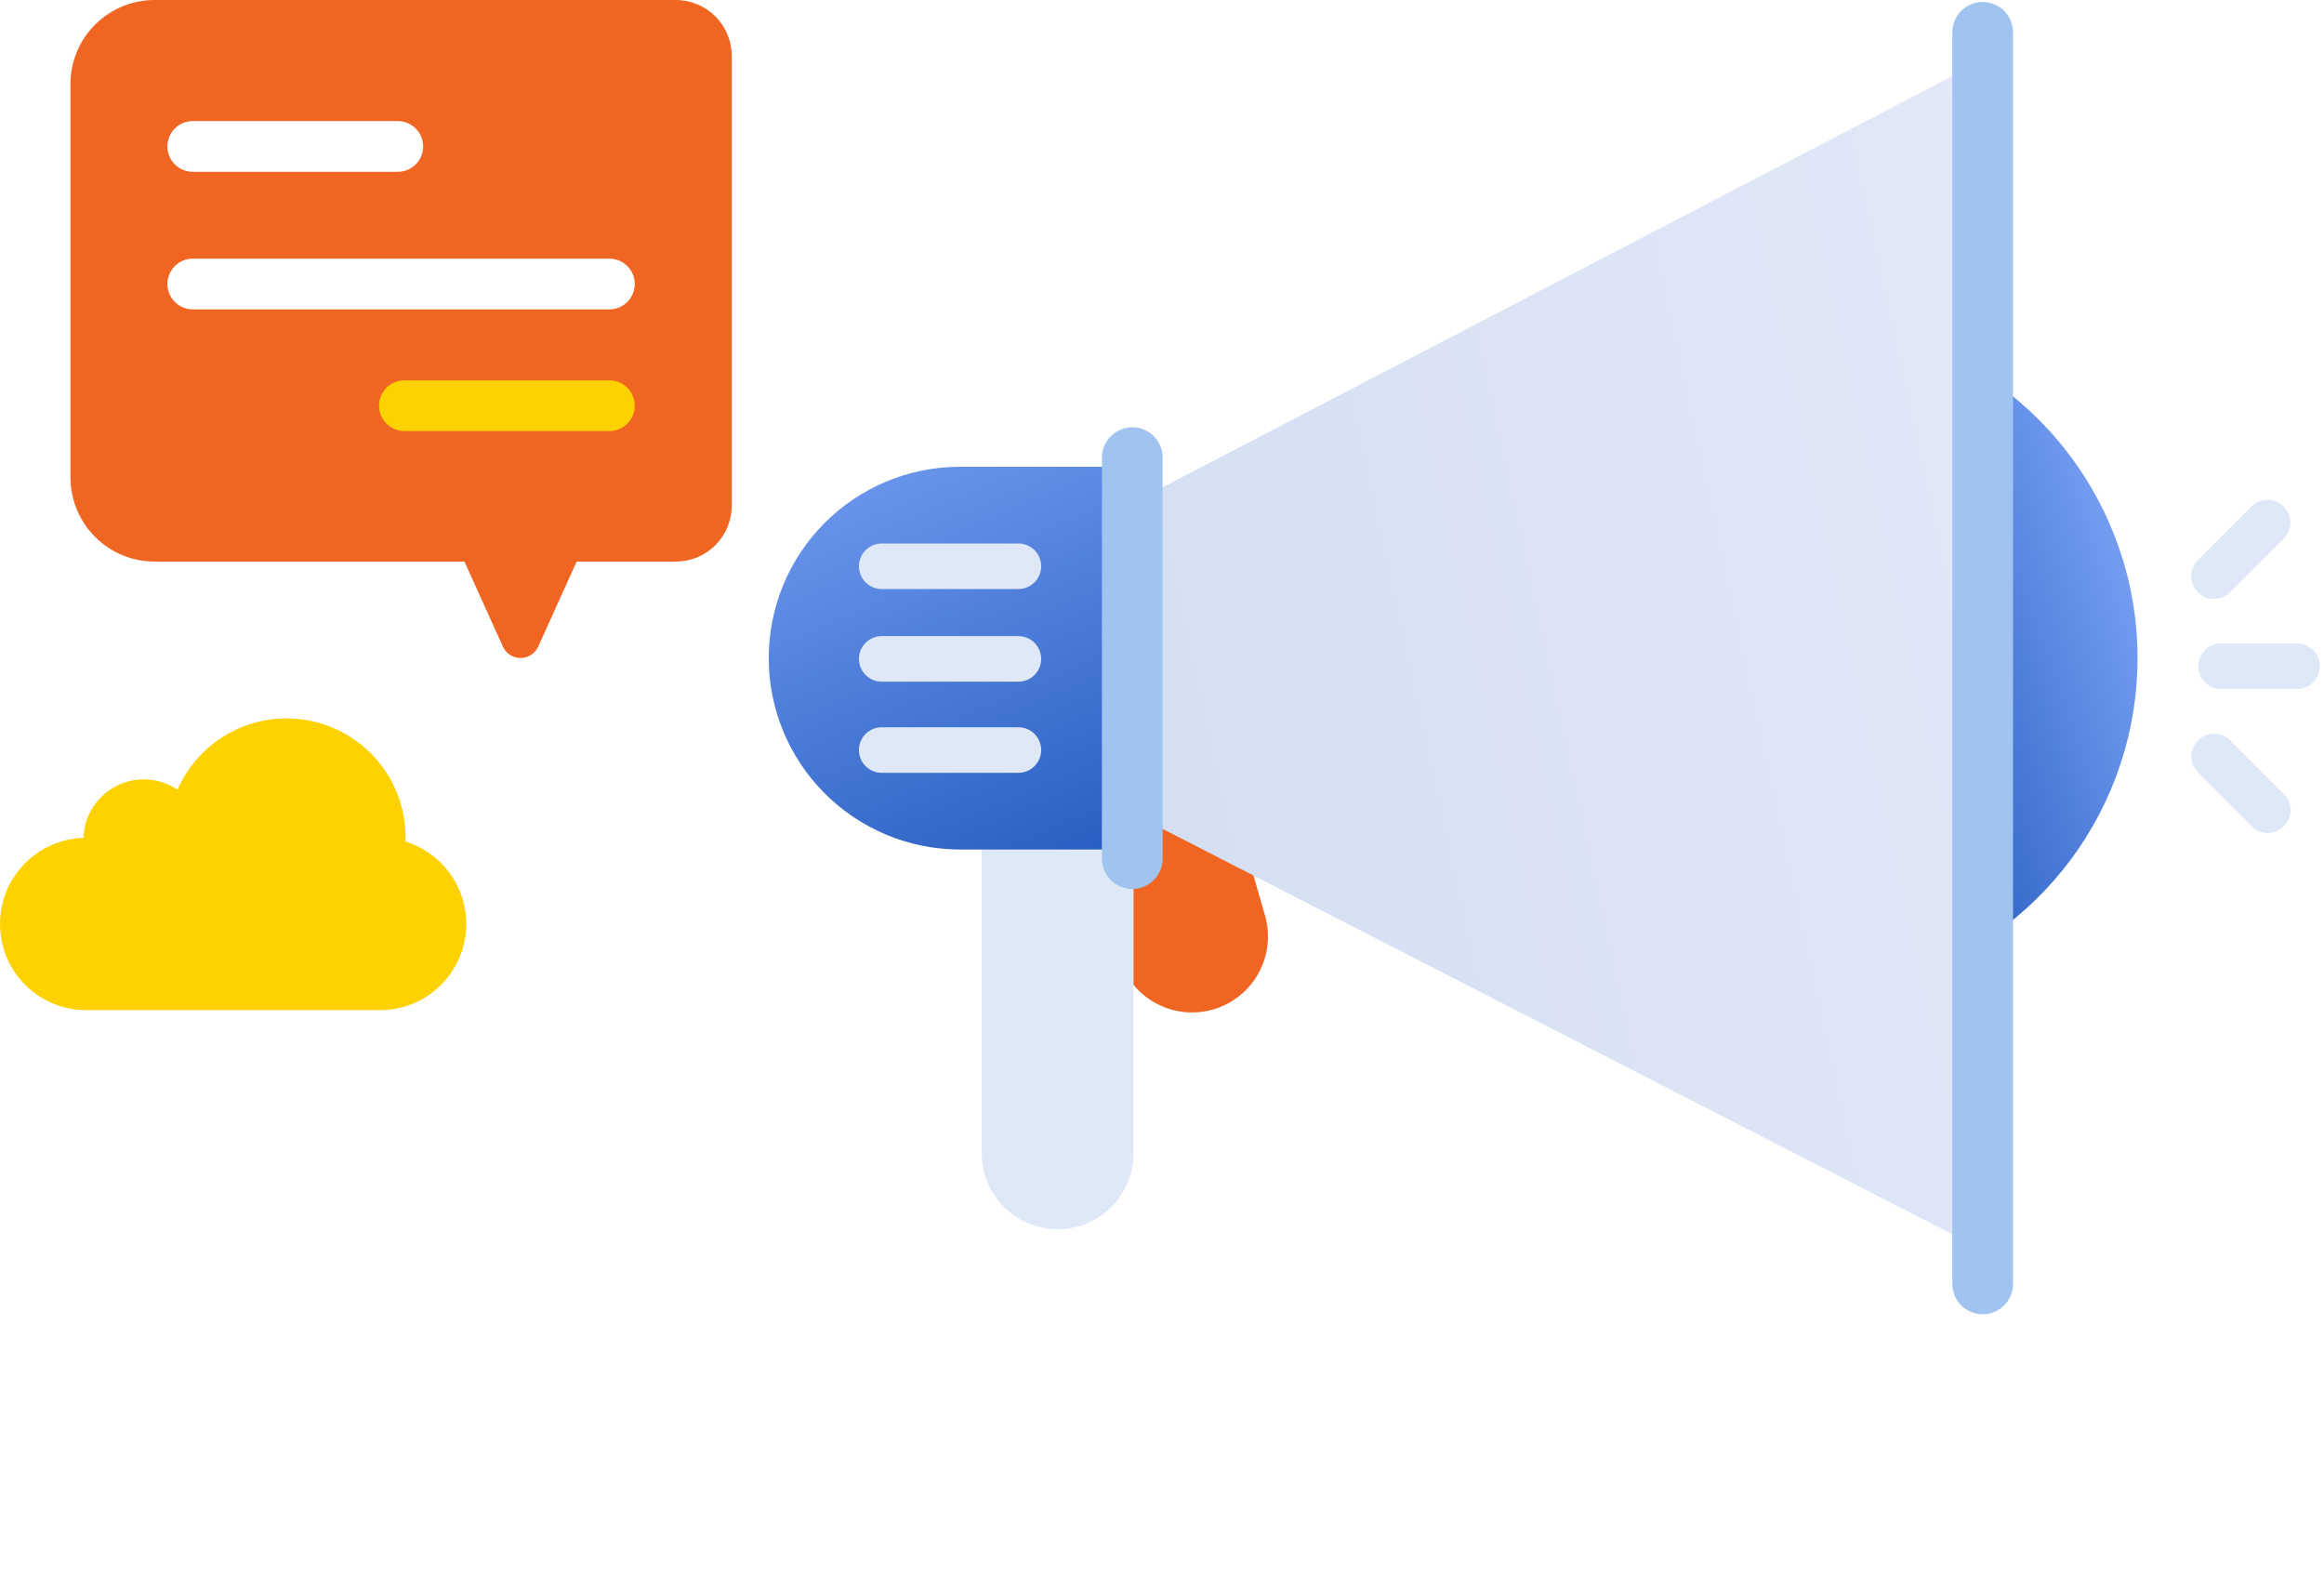 <svg width="487" height="333" viewBox="0 0 487 333" fill="none" xmlns="http://www.w3.org/2000/svg">
<g filter="url(#filter0_d)">
<path d="M302.85 267.929C299.63 267.931 296.44 268.546 293.451 269.742C291.945 262.601 288.03 256.194 282.362 251.596C276.694 246.999 269.618 244.489 262.32 244.488C261.377 244.488 260.455 244.537 259.538 244.617C258.563 238.255 256.305 232.158 252.903 226.695C249.5 221.232 245.022 216.518 239.742 212.838C234.462 209.158 228.489 206.59 222.186 205.289C215.883 203.988 209.381 203.981 203.075 205.269C198.001 197.324 190.559 191.174 181.801 187.689C173.042 184.203 163.41 183.557 154.264 185.843C145.119 188.128 136.922 193.229 130.833 200.426C124.744 207.622 121.07 216.55 120.33 225.947C114.013 223.582 107.264 222.59 100.534 223.039C93.803 223.487 87.245 225.366 81.298 228.549C75.351 231.731 70.15 236.146 66.043 241.497C61.936 246.848 59.018 253.013 57.481 259.581C55.945 266.15 55.827 272.97 57.135 279.587C58.442 286.205 61.145 292.468 65.064 297.958C68.983 303.448 74.027 308.04 79.861 311.427C85.694 314.814 92.183 316.919 98.894 317.601L98.918 317.841H295.684C297.77 318 302.993 318 305.484 318C319.554 318 328.327 307.475 328.327 293.405C328.327 286.648 325.642 280.169 320.865 275.391C316.087 270.613 309.607 267.929 302.85 267.929Z" fill="white"/>
</g>
<path d="M18.057 211.634C13.317 211.635 8.767 209.772 5.389 206.447C2.011 203.122 0.076 198.602 0.002 193.863C-0.072 189.124 1.722 184.546 4.995 181.117C8.268 177.689 12.758 175.685 17.495 175.539C17.564 173.28 18.238 171.08 19.447 169.169C20.656 167.258 22.355 165.706 24.367 164.676C26.379 163.645 28.631 163.172 30.888 163.308C33.145 163.443 35.324 164.182 37.198 165.446C39.498 160.199 43.532 155.903 48.625 153.279C53.717 150.656 59.558 149.865 65.165 151.04C70.772 152.214 75.803 155.282 79.415 159.729C83.027 164.175 84.999 169.729 84.999 175.458C84.999 175.749 84.993 176.037 84.982 176.325C89.111 177.601 92.646 180.316 94.944 183.976C97.242 187.636 98.151 191.999 97.506 196.272C96.861 200.545 94.705 204.445 91.429 207.264C88.153 210.083 83.975 211.633 79.653 211.634H18.057Z" fill="#FDD200"/>
<path d="M254.197 211.498C252.189 212.075 250.087 212.252 248.011 212.018C245.934 211.783 243.925 211.142 242.096 210.131C240.268 209.119 238.657 207.758 237.354 206.124C236.052 204.49 235.084 202.615 234.507 200.607L222.187 157.794C221.02 153.739 221.512 149.386 223.554 145.693C225.596 142.001 229.022 139.271 233.077 138.104C237.132 136.937 241.485 137.428 245.177 139.471C248.87 141.513 251.6 144.939 252.767 148.994L265.087 191.807C265.665 193.815 265.842 195.917 265.607 197.993C265.373 200.07 264.731 202.079 263.72 203.908C262.709 205.736 261.347 207.348 259.713 208.65C258.079 209.952 256.205 210.92 254.197 211.498Z" fill="#F16522"/>
<path d="M221.633 257.538C217.413 257.538 213.366 255.862 210.382 252.878C207.398 249.895 205.722 245.848 205.721 241.629V158.891C205.721 154.671 207.398 150.624 210.382 147.64C213.366 144.656 217.413 142.98 221.633 142.98C225.852 142.98 229.9 144.656 232.883 147.64C235.867 150.624 237.544 154.671 237.544 158.891V241.629C237.543 245.848 235.867 249.895 232.883 252.878C229.899 255.862 225.852 257.538 221.633 257.538Z" fill="#DFE8F7"/>
<path d="M237.273 97.791V177.982H200.999C190.397 177.933 180.246 173.687 172.766 166.173C165.287 158.659 161.088 148.489 161.088 137.887C161.088 127.284 165.287 117.114 172.766 109.6C180.246 102.086 190.397 97.84 200.999 97.791H237.273Z" fill="url(#paint0_linear)"/>
<path d="M486.121 139.587C486.121 140.853 485.618 142.067 484.723 142.962C483.828 143.857 482.614 144.36 481.348 144.36H465.436C464.17 144.36 462.956 143.857 462.061 142.962C461.166 142.067 460.663 140.853 460.663 139.587C460.663 138.321 461.166 137.107 462.061 136.211C462.956 135.316 464.17 134.813 465.436 134.813H481.348C482.614 134.813 483.828 135.316 484.723 136.211C485.618 137.107 486.121 138.321 486.121 139.587ZM460.573 124.085C461.016 124.528 461.542 124.879 462.121 125.119C462.701 125.359 463.321 125.483 463.948 125.483C464.575 125.483 465.196 125.359 465.775 125.119C466.354 124.879 466.88 124.528 467.323 124.085L478.574 112.834C479.457 111.936 479.95 110.726 479.945 109.467C479.94 108.207 479.438 107.001 478.547 106.11C477.657 105.22 476.451 104.717 475.191 104.712C473.932 104.707 472.722 105.2 471.824 106.083L460.573 117.334C460.13 117.777 459.778 118.303 459.538 118.882C459.298 119.461 459.175 120.082 459.175 120.709C459.175 121.336 459.298 121.957 459.538 122.536C459.778 123.115 460.13 123.641 460.573 124.085ZM467.323 155.089C466.425 154.206 465.215 153.713 463.956 153.718C462.696 153.723 461.49 154.226 460.6 155.117C459.709 156.007 459.207 157.213 459.202 158.473C459.197 159.732 459.69 160.942 460.573 161.84L471.824 173.091C472.266 173.54 472.792 173.897 473.373 174.142C473.954 174.386 474.577 174.513 475.207 174.516C475.837 174.518 476.462 174.396 477.044 174.156C477.627 173.916 478.156 173.563 478.602 173.118C479.047 172.672 479.4 172.143 479.64 171.56C479.88 170.977 480.002 170.353 479.999 169.723C479.997 169.093 479.87 168.47 479.625 167.889C479.38 167.308 479.023 166.782 478.574 166.34L467.323 155.089Z" fill="#DFE8F7"/>
<path d="M445.169 118.286C445.163 118.264 445.156 118.243 445.15 118.222C445.09 118.017 445.038 117.808 444.978 117.604C444.918 117.4 444.839 117.21 444.772 117.011C439.843 101.113 429.471 87.46 415.477 78.45V197.336C428.271 189.107 438.071 176.971 443.42 162.73C448.769 148.489 449.382 132.903 445.169 118.286Z" fill="url(#paint1_linear)"/>
<path d="M239.182 104.4V171.378L415.476 261.857V12.646L239.182 104.4Z" fill="url(#paint2_linear)"/>
<path d="M415.476 275.358C414.64 275.358 413.813 275.193 413.041 274.874C412.268 274.554 411.567 274.085 410.976 273.494C410.385 272.903 409.916 272.202 409.596 271.429C409.276 270.657 409.112 269.83 409.112 268.994V6.78C409.112 5.092 409.782 3.473 410.976 2.28C412.169 1.086 413.788 0.416 415.476 0.416C417.164 0.416 418.783 1.086 419.976 2.28C421.17 3.473 421.84 5.092 421.84 6.78V268.994C421.84 269.83 421.676 270.657 421.356 271.429C421.036 272.202 420.567 272.903 419.976 273.494C419.385 274.085 418.684 274.554 417.912 274.874C417.139 275.193 416.312 275.358 415.476 275.358ZM237.276 89.517C236.44 89.517 235.613 89.682 234.84 90.002C234.068 90.322 233.366 90.79 232.775 91.381C232.184 91.972 231.715 92.674 231.395 93.446C231.076 94.218 230.911 95.046 230.911 95.882V179.892C230.911 181.58 231.581 183.199 232.775 184.393C233.969 185.586 235.588 186.257 237.276 186.257C238.964 186.257 240.583 185.586 241.776 184.393C242.97 183.199 243.64 181.58 243.64 179.892V95.882C243.64 95.046 243.476 94.218 243.156 93.445C242.836 92.673 242.366 91.971 241.775 91.38C241.184 90.789 240.482 90.321 239.709 90.001C238.937 89.681 238.109 89.517 237.273 89.517H237.276Z" fill="#A0C4EF"/>
<path d="M184.766 123.408H213.405C214.032 123.408 214.653 123.285 215.232 123.045C215.811 122.805 216.337 122.453 216.781 122.01C217.224 121.567 217.576 121.041 217.815 120.461C218.055 119.882 218.179 119.261 218.179 118.635C218.179 118.008 218.055 117.387 217.815 116.808C217.576 116.229 217.224 115.703 216.781 115.259C216.337 114.816 215.811 114.464 215.232 114.225C214.653 113.985 214.032 113.861 213.405 113.861H184.766C184.139 113.861 183.518 113.985 182.939 114.225C182.36 114.464 181.834 114.816 181.39 115.259C180.947 115.703 180.595 116.229 180.356 116.808C180.116 117.387 179.992 118.008 179.992 118.635C179.992 119.261 180.116 119.882 180.356 120.461C180.595 121.041 180.947 121.567 181.39 122.01C181.834 122.453 182.36 122.805 182.939 123.045C183.518 123.285 184.139 123.408 184.766 123.408ZM218.179 157.139C218.179 158.405 217.676 159.619 216.781 160.514C215.885 161.41 214.671 161.913 213.405 161.913H184.766C184.139 161.913 183.518 161.789 182.939 161.549C182.36 161.309 181.834 160.958 181.39 160.514C180.947 160.071 180.595 159.545 180.356 158.966C180.116 158.387 179.992 157.766 179.992 157.139C179.992 156.512 180.116 155.892 180.356 155.313C180.595 154.733 180.947 154.207 181.39 153.764C181.834 153.321 182.36 152.969 182.939 152.729C183.518 152.489 184.139 152.366 184.766 152.366H213.405C214.671 152.366 215.885 152.869 216.781 153.764C217.676 154.659 218.179 155.873 218.179 157.139ZM218.179 138.046C218.179 138.673 218.055 139.294 217.815 139.873C217.576 140.452 217.224 140.978 216.781 141.421C216.337 141.865 215.811 142.216 215.232 142.456C214.653 142.696 214.032 142.819 213.405 142.819H184.766C183.5 142.819 182.286 142.316 181.391 141.421C180.496 140.526 179.993 139.312 179.993 138.046C179.993 136.78 180.496 135.566 181.391 134.671C182.286 133.776 183.5 133.273 184.766 133.273H213.405C214.671 133.273 215.885 133.776 216.781 134.671C217.676 135.566 218.179 136.78 218.179 138.046Z" fill="#DFE8F7"/>
<path d="M14.761 17.626C14.761 15.312 15.217 13.02 16.103 10.881C16.988 8.742 18.287 6.799 19.924 5.163C21.56 3.526 23.503 2.228 25.642 1.342C27.78 0.456 30.073 0 32.387 0H141.628C144.734 0 147.712 1.234 149.908 3.429C152.103 5.625 153.337 8.603 153.337 11.709V105.949C153.337 107.487 153.034 109.009 152.446 110.43C151.858 111.85 150.995 113.141 149.908 114.229C148.821 115.316 147.53 116.179 146.109 116.767C144.689 117.355 143.166 117.658 141.628 117.658H120.838L112.78 135.471C112.458 136.183 111.938 136.786 111.282 137.209C110.626 137.632 109.862 137.857 109.081 137.857C108.3 137.857 107.536 137.632 106.88 137.209C106.224 136.786 105.704 136.183 105.382 135.471L97.324 117.658H32.396C27.721 117.658 23.238 115.801 19.932 112.496C16.627 109.19 14.77 104.707 14.77 100.032V17.626H14.761Z" fill="#F16522"/>
<path d="M40.395 64.819H127.703C129.113 64.819 130.465 64.259 131.461 63.262C132.458 62.266 133.018 60.914 133.018 59.505C133.018 58.095 132.458 56.743 131.461 55.747C130.465 54.75 129.113 54.19 127.703 54.19H40.395C38.985 54.19 37.634 54.75 36.637 55.747C35.641 56.743 35.081 58.095 35.081 59.505C35.081 60.914 35.641 62.266 36.637 63.262C37.634 64.259 38.985 64.819 40.395 64.819Z" fill="white"/>
<path d="M84.739 90.316H127.703C129.113 90.316 130.465 89.757 131.461 88.76C132.458 87.763 133.018 86.411 133.018 85.002C133.018 83.593 132.458 82.241 131.461 81.244C130.465 80.248 129.113 79.688 127.703 79.688H84.739C83.33 79.688 81.978 80.248 80.981 81.244C79.985 82.241 79.425 83.593 79.425 85.002C79.425 86.411 79.985 87.763 80.981 88.76C81.978 89.757 83.33 90.316 84.739 90.316Z" fill="#FDD200"/>
<path d="M40.395 35.995H83.359C84.769 35.995 86.12 35.435 87.117 34.438C88.114 33.442 88.673 32.09 88.673 30.681C88.673 29.271 88.114 27.919 87.117 26.923C86.12 25.926 84.769 25.366 83.359 25.366H40.395C38.985 25.366 37.634 25.926 36.637 26.923C35.641 27.919 35.081 29.271 35.081 30.681C35.081 32.09 35.641 33.442 36.637 34.438C37.634 35.435 38.985 35.995 40.395 35.995Z" fill="white"/>
<defs>
<filter id="filter0_d" x="51.234" y="181.501" width="290.093" height="151.499" filterUnits="userSpaceOnUse" color-interpolation-filters="sRGB">
<feFlood flood-opacity="0" result="BackgroundImageFix"/>
<feColorMatrix in="SourceAlpha" type="matrix" values="0 0 0 0 0 0 0 0 0 0 0 0 0 0 0 0 0 0 127 0"/>
<feOffset dx="4" dy="6"/>
<feGaussianBlur stdDeviation="4.5"/>
<feColorMatrix type="matrix" values="0 0 0 0 0.361 0 0 0 0 0.576 0 0 0 0 0.898 0 0 0 0.502 0"/>
<feBlend mode="normal" in2="BackgroundImageFix" result="effect1_dropShadow"/>
<feBlend mode="normal" in="SourceGraphic" in2="effect1_dropShadow" result="shape"/>
</filter>
<linearGradient id="paint0_linear" x1="173.887" y1="56.492" x2="241.133" y2="212.695" gradientUnits="userSpaceOnUse">
<stop stop-color="#89AEFF"/>
<stop offset="1" stop-color="#0F4AB2"/>
</linearGradient>
<linearGradient id="paint1_linear" x1="442.839" y1="60.736" x2="353.558" y2="91.318" gradientUnits="userSpaceOnUse">
<stop stop-color="#89AEFF"/>
<stop offset="1" stop-color="#0F4AB2"/>
</linearGradient>
<linearGradient id="paint2_linear" x1="485.289" y1="107.097" x2="65.748" y2="197.905" gradientUnits="userSpaceOnUse">
<stop stop-color="#E6EAF9"/>
<stop offset="1" stop-color="#C8D7ED"/>
</linearGradient>
</defs>
</svg>

